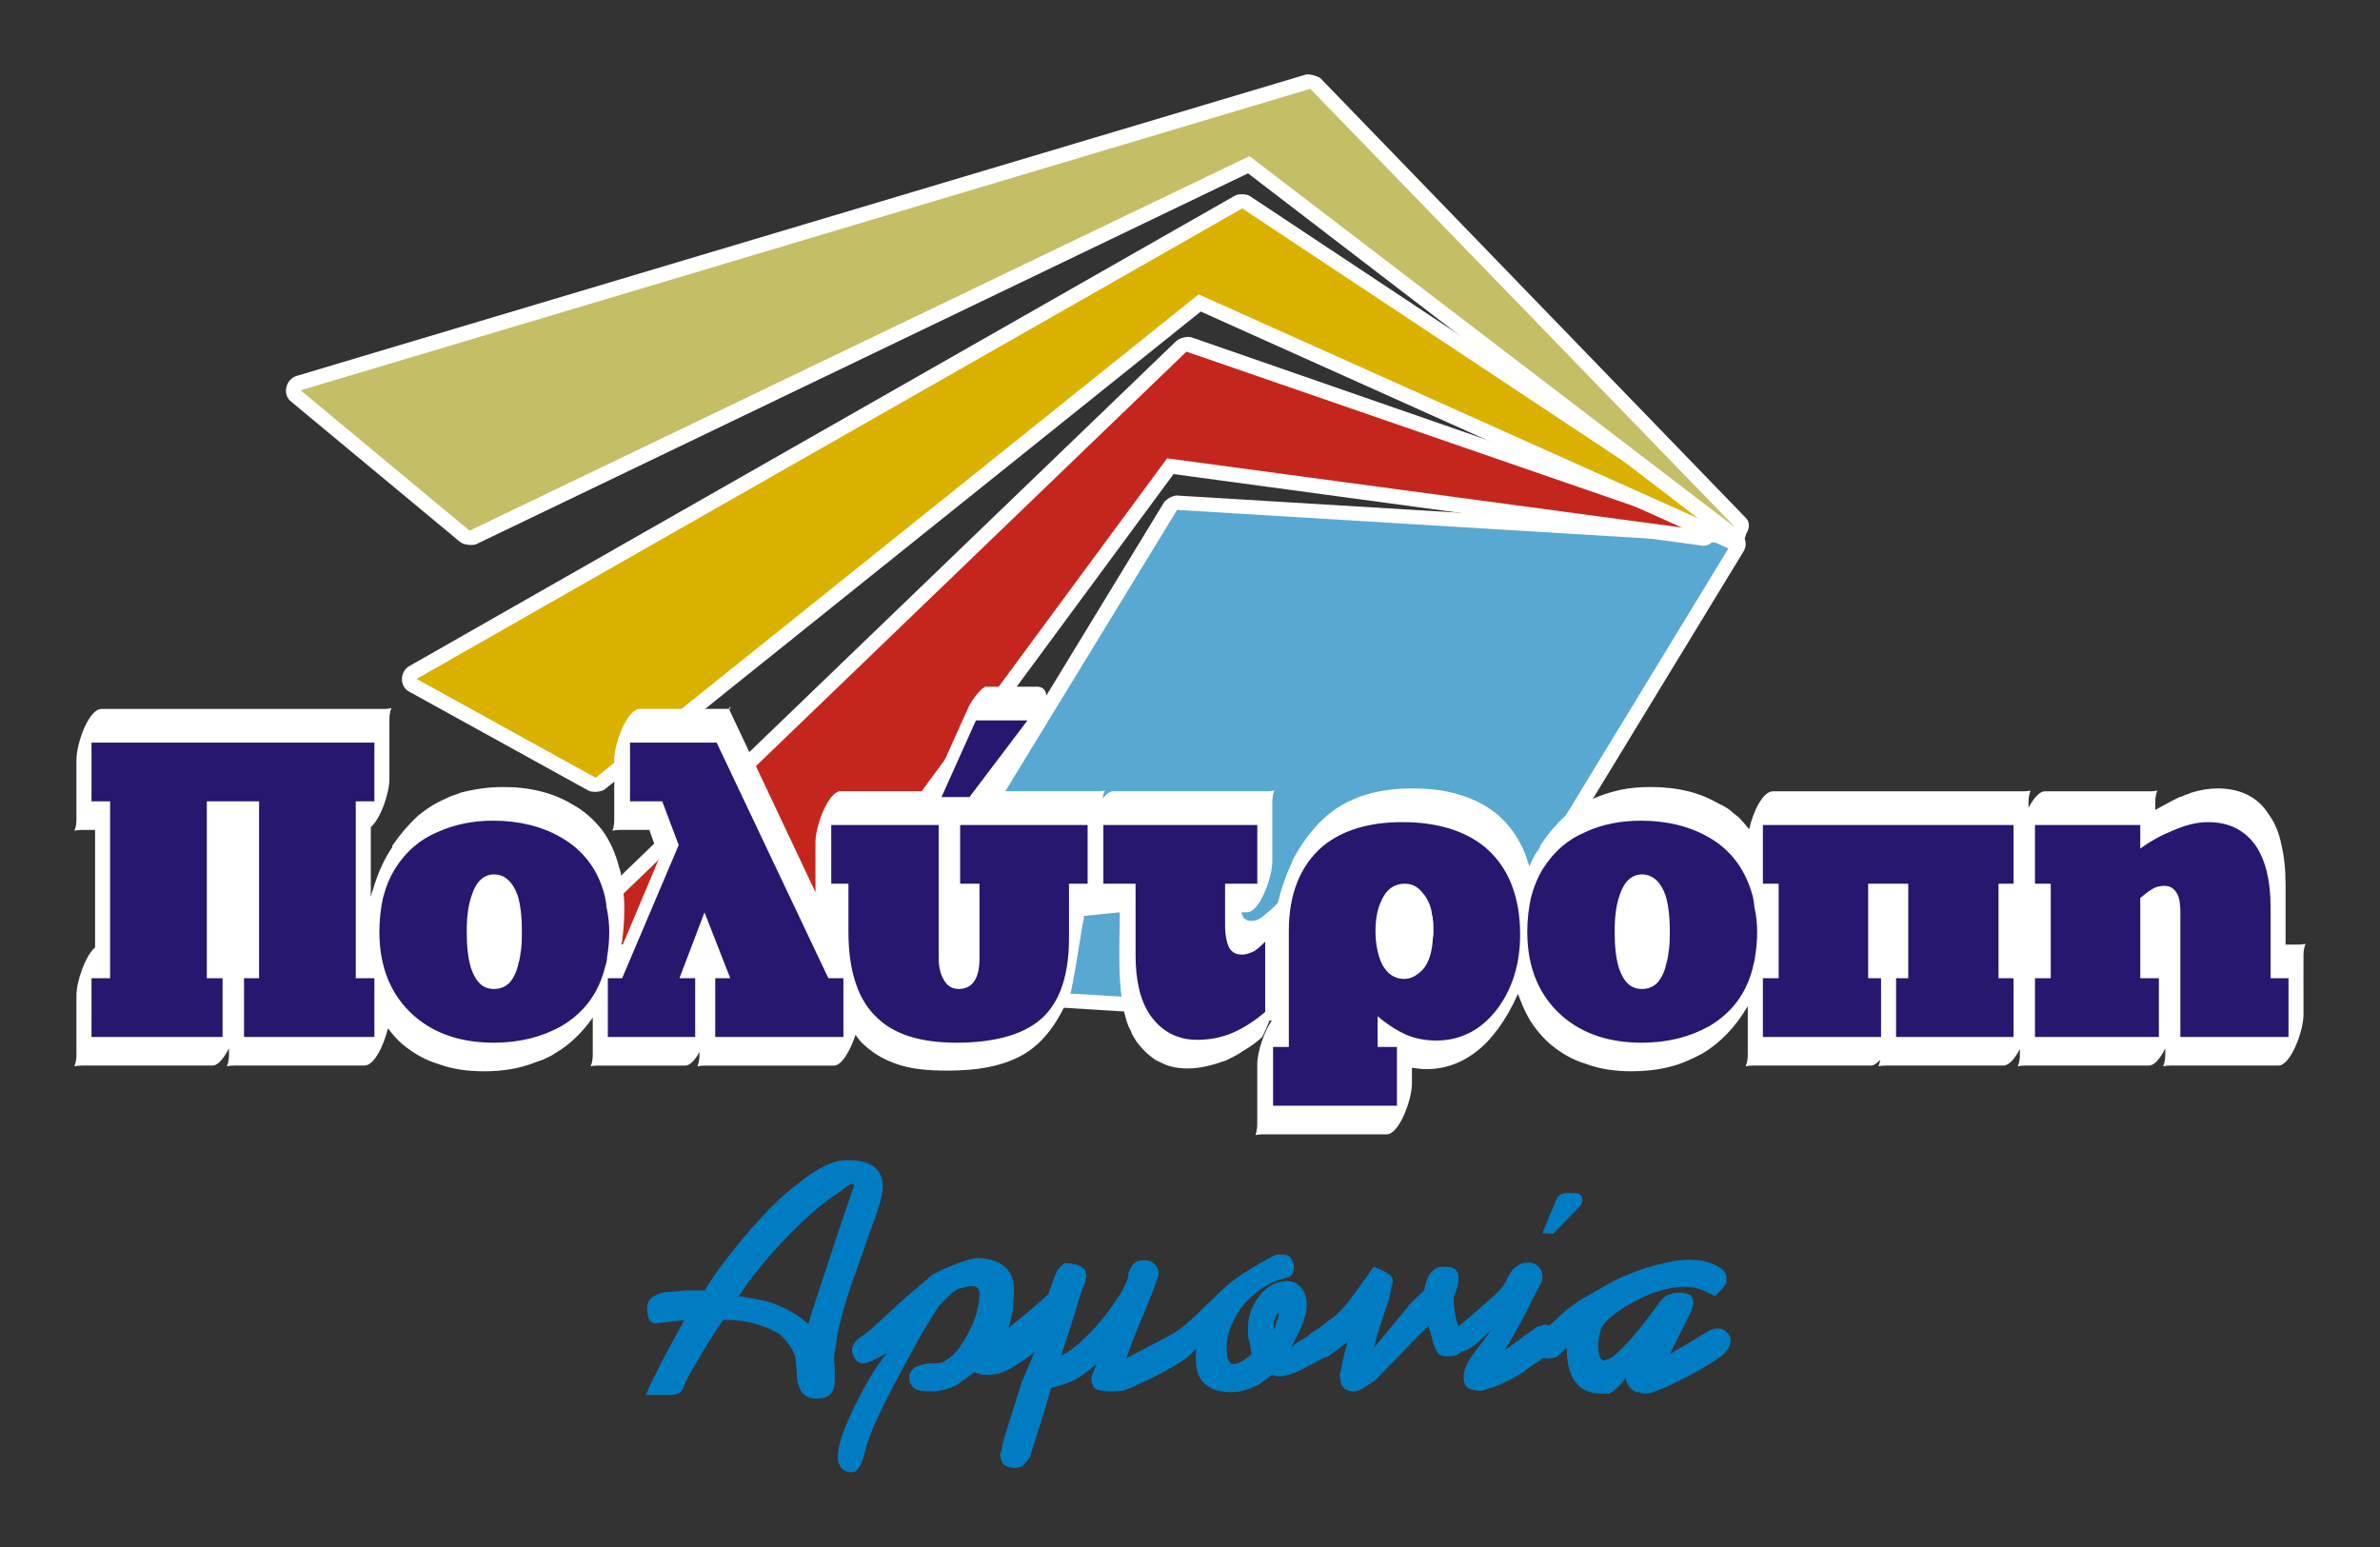 <?xml version="1.0" encoding="utf-8"?>
<!-- Generator: Adobe Illustrator 16.0.0, SVG Export Plug-In . SVG Version: 6.00 Build 0)  -->
<!DOCTYPE svg PUBLIC "-//W3C//DTD SVG 1.1//EN" "http://www.w3.org/Graphics/SVG/1.1/DTD/svg11.dtd">
<svg version="1.1" id="Layer_1" xmlns:odm="http://product.corel.com/CGS/11/cddns/"
	 xmlns="http://www.w3.org/2000/svg" xmlns:xlink="http://www.w3.org/1999/xlink" x="0px" y="0px" width="160px" height="104px"
	 viewBox="0 0 160 104" enable-background="new 0 0 160 104" xml:space="preserve">
<rect x="0" y="0" width="160" height="104" fill="#333333" stroke="none"/>
<g id="Layer_1_1_">
	<path fill="#FFFFFF" d="M58.914,65.523L78.267,33.75c0.145-0.193,0.626-0.481,0.915-0.433l37.261,2.263
		c0.722,0.048,1.155,0.867,0.77,1.492L97.861,68.845c-0.145,0.192-0.626,0.481-0.915,0.481l-37.261-2.311
		C58.963,66.968,58.53,66.149,58.914,65.523z M79.663,35.338l-18.197,29.8l34.999,2.167l18.197-29.848L79.663,35.338z"/>
	<path fill="#59A8D1" d="M59.733,66.052l19.4-31.773l37.261,2.263L97.042,68.315L59.733,66.052z"/>
	<path fill="#FFFFFF" d="M39.032,64.271l11.072,3.322l27.584-37.405c0.145-0.193,0.674-0.434,0.915-0.385l26.285,3.563L80,24.747
		L39.032,64.271z M50.2,69.663l-13.383-3.996c-0.674-0.241-0.915-1.155-0.385-1.685l42.653-41.064
		c0.193-0.192,0.771-0.337,1.012-0.241l34.806,12.083c0.962,0.289,0.53,2.022-0.434,1.926l-35.576-4.814L51.26,69.326
		C51.067,69.567,50.49,69.759,50.2,69.663z"/>
	<path fill="#C4261D" d="M37.107,64.704l13.383,4.044l27.97-37.935l36.154,4.862L79.76,23.64L37.107,64.704z"/>
	<path fill="#FFFFFF" d="M30.03,45.641l9.917,5.488l40.005-32.11c0.241-0.193,0.771-0.241,1.011-0.145l24.985,11.217L83.466,15.167
		L30.03,45.641z M39.561,53.151l-12.035-6.644c-0.674-0.337-0.674-1.348,0-1.733l55.507-31.628c0.24-0.145,0.818-0.097,1.011,0.047
		l33.024,21.905c0.819,0.53-0.047,2.118-0.962,1.733L80.722,20.945L40.669,53.054C40.428,53.247,39.851,53.295,39.561,53.151z"/>
	<path fill="#DBB100" d="M28.008,45.641l12.035,6.644l40.535-32.496l35.961,16.128L83.514,14.012L28.008,45.641z"/>
	<path fill="#FFFFFF" d="M106.719,26.625L87.751,7.08L22.279,26.673l9.436,7.847L83.563,9.631c0.24-0.144,0.818-0.097,1.059,0.096
		L106.719,26.625z M88.762,5.25l28.596,29.559c0.721,0.722-0.53,2.07-1.3,1.493L83.9,11.653L32.004,36.59
		c-0.241,0.096-0.818,0.048-1.059-0.144L19.583,27.01c-0.625-0.481-0.385-1.492,0.337-1.733L87.799,5.01
		C88.04,4.962,88.569,5.106,88.762,5.25z"/>
	<path fill="#C4BF66" d="M116.684,35.483L88.088,5.972L20.209,26.24l11.361,9.436l52.426-25.178L116.684,35.483z"/>
	<g>
		<path fill="#FFFFFF" d="M41.824,63.26L41.824,63.26L41.824,63.26L41.824,63.26c0.096-0.722,0.145-1.444,0.145-2.167
			c0-0.289,0-0.625-0.048-0.963c-0.048-0.337-0.048-0.626-0.145-0.963c0-0.145-0.048-0.337-0.048-0.53l0,0
			c0-0.047-0.048-0.047-0.048-0.144l0,0c0-0.048,0,0-0.047-0.096h0.047c-0.047-0.097,0,0.048-0.047-0.048
			c-0.241-0.962-0.626-1.829-1.156-2.551c-0.53-0.674-1.204-1.3-2.022-1.733c-0.626-0.385-1.348-0.674-2.118-0.867
			c-0.771-0.192-1.589-0.289-2.503-0.289c-1.011,0-1.974,0.144-2.888,0.385c-0.193,0.097-0.385,0.144-0.53,0.192
			s-0.337,0.145-0.53,0.241l0,0l0,0l0,0c-0.674,0.289-1.251,0.674-1.781,1.107c-0.625,0.578-1.204,1.251-1.733,2.022v0.096
			c-0.53,0.771-0.914,1.637-1.204,2.551l0,0c-0.048,0.145-0.096,0.337-0.192,0.578c0,0.048,0,0.144-0.048,0.192v-4.669
			c0.674-0.578,1.251-2.311,1.251-3.226v-3.996c0-1.107,0.482-0.722-0.337-0.722H6.826c-0.867,0-1.686,2.311-1.686,3.418v3.996
			c0,1.059-0.481,0.722,0.337,0.722h0.915v7.895c-0.674,0.578-1.252,2.311-1.252,3.226v3.947c0,1.107-0.481,0.771,0.337,0.771h8.811
			c0.384,0,0.77-0.529,1.107-1.156v0.385c0,1.107-0.481,0.771,0.337,0.771h8.762c0.674,0,1.3-1.348,1.589-2.503
			c0.289,0.385,0.578,0.722,0.962,1.059c0.578,0.481,1.252,0.915,2.022,1.204l0,0l0,0c0.144,0.048,0.289,0.097,0.433,0.144
			c0.915,0.337,1.926,0.481,3.033,0.481l0,0c1.3,0,2.456-0.192,3.515-0.625c0.24-0.096,0.481-0.145,0.625-0.241
			c0.193-0.096,0.434-0.192,0.625-0.337l0,0l0,0l0,0c1.012-0.577,1.83-1.396,2.552-2.407v2.455c0,1.107-0.481,0.771,0.337,0.771
			h5.873c0.337,0,0.674-0.385,0.963-0.915v0.144c0,1.107-0.482,0.771,0.385,0.771h8.666c0.529,0,1.106-1.059,1.443-2.07
			c0.193,0.289,0.386,0.53,0.626,0.722c0.625,0.578,1.396,1.011,2.31,1.3c0.915,0.289,1.974,0.385,3.178,0.385
			c1.252,0,2.311-0.097,3.273-0.337c0.963-0.241,1.83-0.626,2.503-1.156c0.867-0.674,1.589-1.636,2.214-2.937
			c0.145-0.289,0.241-0.577,0.385-0.915c0.097-0.337,0.578-3.225,0.771-4.477c0.048-0.193,0.096-0.385,0.096-0.578l2.407-0.24
			c0,2.214-0.24,5.488,0.578,7.654l0,0c0.096,0.193,0.192,0.337,0.241,0.53c0.096,0.145,0.193,0.337,0.289,0.481l0,0
			c0.289,0.385,0.578,0.722,0.962,1.011c0.192,0.144,0.337,0.289,0.529,0.337c0.578,0.337,1.204,0.482,1.926,0.482h0.048
			c0.385,0,0.818-0.048,1.252-0.145c0.433-0.096,0.866-0.24,1.299-0.385c0.385-0.192,0.819-0.385,1.204-0.674
			c0.434-0.24,0.819-0.529,1.204-0.867c0.096-0.096,0.481-0.962,0.77-1.781v0.53c-0.578,0.722-1.06,2.214-1.06,3.032v3.948
			c0,1.107-0.433,0.77,0.385,0.77h8.329c0.818,0,1.685-2.311,1.685-3.418v-1.059c0.29,0.048,0.626,0.096,0.963,0.096
			c1.299,0,2.455-0.433,3.514-1.299c0.24-0.192,0.433-0.385,0.625-0.578c0.193-0.241,0.434-0.481,0.626-0.771h0.048l0,0v-0.048
			c0.529-0.722,0.963-1.493,1.348-2.359c0.096,0.241,0.192,0.482,0.289,0.722c0.433,1.059,1.059,1.926,1.877,2.648
			c0.578,0.481,1.252,0.915,2.022,1.204l0,0l0,0c0.144,0.048,0.289,0.097,0.433,0.144c0.915,0.337,1.926,0.481,3.033,0.481l0,0
			c0.867,0,1.733-0.096,2.503-0.289c0.819-0.193,1.541-0.53,2.263-0.915l0,0c1.204-0.721,2.215-1.781,3.033-3.177v3.225
			c0,1.107-0.481,0.771,0.337,0.771h7.943c0.192,0,0.385-0.144,0.626-0.385c-0.097,0.625-0.337,0.385,0.385,0.385h7.896
			c0.385,0,0.771-0.482,1.107-1.107v0.337c0,1.107-0.482,0.771,0.337,0.771h8.328c0.385,0,0.771-0.482,1.107-1.156v0.385
			c0,1.107-0.482,0.771,0.337,0.771h7.27c0.818,0,1.685-2.311,1.685-3.418v-3.947c0-1.107,0.481-0.771-0.337-0.771h-0.867v-3.996
			l0,0l0,0l0,0l0,0c0-1.059-0.096-1.973-0.289-2.744c-0.145-0.77-0.434-1.444-0.819-1.974c-0.385-0.625-0.867-1.059-1.444-1.348
			c-0.578-0.289-1.252-0.433-2.022-0.433c-0.577,0-1.155,0.096-1.78,0.289c-0.097,0.048-0.193,0.097-0.386,0.144
			c-0.096,0.048-0.192,0.097-0.337,0.145l0,0h-0.048l0,0c-0.385,0.193-0.771,0.385-1.107,0.578
			c-0.192,0.096-0.337,0.192-0.529,0.289v-0.481c0-1.107,0.482-0.77-0.337-0.77h-7.077c-0.385,0-0.771,0.481-1.107,1.107v-0.337
			c0-1.107,0.482-0.77-0.337-0.77h-16.849c-0.674,0-1.348,1.396-1.589,2.551c-0.24-0.289-0.481-0.578-0.722-0.818l0,0
			c-0.192-0.145-0.385-0.29-0.578-0.482c-0.241-0.145-0.434-0.289-0.674-0.385l0,0l0,0l0,0c-0.674-0.385-1.348-0.674-2.118-0.867
			c-0.771-0.192-1.637-0.289-2.503-0.289c-0.722,0-1.396,0.048-2.07,0.192c-0.625,0.145-1.3,0.337-1.877,0.626
			c-0.963,0.385-1.83,1.011-2.552,1.877c-0.144,0.144-0.289,0.337-0.481,0.577c-0.193,0.241-0.337,0.482-0.481,0.674l0,0
			c0,0.048,0,0.048,0,0.096c-0.289,0.385-0.53,0.818-0.722,1.3c-0.096-0.29-0.193-0.578-0.289-0.867
			c-0.434-1.059-1.059-1.926-1.877-2.648l0,0c-0.722-0.578-1.541-1.011-2.503-1.3c-0.915-0.289-1.974-0.433-3.178-0.433
			c-1.685,0-3.129,0.289-4.381,0.914c-0.193,0.097-0.433,0.241-0.674,0.385c-1.3,0.867-2.263,2.118-2.985,3.466
			c-0.096,0.289-0.24,0.578-0.385,0.915c-0.241,0.625-0.482,1.3-0.626,1.974c-0.096,0.145-0.289,0.337-0.626,0.625
			c-0.192,0.145-0.337,0.289-0.481,0.385c0,0,0.047,0-0.048,0.048l0,0l0,0h-0.048l0,0c-0.096,0.096-0.193,0.145-0.289,0.145
			c-0.097,0.048-0.193,0.048-0.29,0.048c-0.144,0-0.289,0-0.384-0.097c-0.097-0.048-0.145-0.096-0.193-0.193l0,0
			c-0.048-0.096-0.097-0.192-0.097-0.289h0.385c0.818,0,1.685-2.311,1.685-3.417v-3.948c0-1.107,0.482-0.77-0.385-0.77H74.849
			c-0.241,0-0.481,0.193-0.722,0.481c0.096-0.771,0.385-0.481-0.337-0.481h-7.27l2.551-3.37c1.059-1.396,1.926-3.659,0.625-3.659
			H66.28c-0.241,0-0.915,0.818-1.204,1.444l-2.311,5.151c-0.048,0.145-0.144,0.289-0.192,0.434h-6.066
			c-0.818,0-1.685,2.311-1.685,3.418v3.37l-5.729-12.132c-0.241-0.578,0.337-0.193-0.241-0.193h-5.825
			c-0.867,0-1.733,2.311-1.733,3.418v3.996c0,1.059-0.434,0.722,0.384,0.722h1.974l0.674,1.877l-2.455,5.825h-0.096
			C41.776,63.405,41.824,63.357,41.824,63.26z"/>
		<path fill="#FFFFFF" d="M145.424,61.816c0,0,0,0-0.047-0.048c-0.048-0.048-0.048-0.096-0.048-0.096
			c-0.096-0.144-0.241-0.192-0.434-0.192v2.021h0.674 M135.796,60.227c-0.145,0.241-0.29,0.481-0.434,0.674v2.6h0.674
			c0.819,0,0.337-0.337,0.337,0.771v0.337c0.145-0.289,0.289-0.529,0.434-0.722v-2.551h-0.674c-0.819,0-0.337,0.337-0.337-0.771
			V60.227z M15.972,64.656c0.145-0.241,0.289-0.481,0.434-0.674v-8.184h-1.493v7.702h0.722c0.818,0,0.337-0.337,0.337,0.771V64.656z
			 M34.073,63.79v-0.048l0,0c0-0.385-0.048-0.771-0.096-1.108c0-0.096,0-0.144,0-0.144c-0.048-0.24-0.097-0.433-0.145-0.674l0,0
			c-0.145-0.337-0.337-0.625-0.53-0.818c-0.192-0.192-0.433-0.289-0.77-0.289c-0.048,0-0.097,0-0.144,0c0,0.145,0,0.289,0,0.434
			c0,0.771,0.096,1.444,0.24,1.974c0-0.048,0-0.048,0,0l0,0l0,0l0,0l0,0l0,0c0.048,0.145,0.097,0.241,0.144,0.289
			c0,0.096,0.048,0.192,0.097,0.241c0.241,0.385,0.578,0.577,1.011,0.577c0.048,0,0.097,0,0.144,0
			C34.073,64.031,34.073,63.886,34.073,63.79z M64.114,61.335v1.541l0,0l0,0l0,0l0,0c0,0.337,0.097,0.625,0.241,0.915
			c0.097,0.144,0.193,0.24,0.289,0.337c0.048,0.048,0.097,0.048,0.145,0.048v-2.841H64.114z M95.309,63.501c0-0.047,0-0.144,0-0.192
			l0,0c0-0.097,0-0.145,0-0.145c0-0.096-0.047-0.24-0.047-0.289l0,0l0,0c0-0.048,0-0.096-0.048-0.096l0,0c0-0.048,0-0.097,0-0.145
			c-0.097-0.289-0.241-0.577-0.434-0.818l0,0l0,0c-0.048-0.048-0.096-0.096-0.145-0.145s-0.096-0.097-0.096-0.097
			c-0.241-0.192-0.482-0.289-0.771-0.289l0,0c-0.096,0-0.192,0.048-0.24,0.048c0,0.193,0,0.385,0.048,0.578l0,0
			c0,0.096,0.048,0.192,0.048,0.24c0.048,0.192,0.096,0.337,0.192,0.481l0,0c0,0.097,0.048,0.145,0.096,0.241
			c0.048,0.048,0.097,0.145,0.144,0.192c0.241,0.289,0.578,0.481,1.012,0.481C95.165,63.549,95.213,63.501,95.309,63.501z
			 M111.244,63.79v-0.048l0,0c0-0.385-0.048-0.771-0.097-1.108c0-0.096,0-0.144,0-0.144c-0.047-0.24-0.096-0.433-0.192-0.674h0.048
			c-0.048-0.096-0.096-0.193-0.145-0.289c-0.048-0.048-0.096-0.145-0.144-0.241c-0.241-0.385-0.578-0.578-1.011-0.578l0,0
			c-0.048,0-0.097,0-0.145,0c0,0.145,0,0.289,0,0.434c0,0.385,0.048,0.771,0.048,1.107c0.048,0.289,0.145,0.577,0.193,0.866
			c0-0.048,0-0.048,0,0l0,0l0,0l0,0l0,0l0,0l0,0l0,0l0,0l0,0c0.048,0.145,0.096,0.241,0.145,0.289c0,0.096,0.048,0.192,0.096,0.241
			c0.241,0.385,0.578,0.577,1.011,0.577l0,0c0.048,0,0.096,0,0.144,0l0,0C111.244,64.079,111.244,63.934,111.244,63.79z
			 M127.275,63.501v-2.166h-0.674v2.166h0.481C127.178,63.501,127.227,63.501,127.275,63.501z"/>
	</g>
	<path fill="#28166F" d="M25.167,69.712h-8.761v-3.948h1.011V53.873h-3.514v11.891h1.059v3.948h-8.81v-3.948h1.251V53.873H6.152
		v-3.948h19.016v3.948h-1.252v11.891h1.252V69.712z M40.957,62.634c0,0.578-0.047,1.156-0.144,1.686
		c0,0.193-0.048,0.433-0.145,0.722c-0.433,1.733-1.396,3.033-2.937,3.947c-1.3,0.723-2.792,1.108-4.525,1.108
		c-2.167,0-3.947-0.578-5.343-1.782c-1.541-1.348-2.359-3.226-2.359-5.681c0-0.818,0.097-1.588,0.241-2.262
		c0.192-0.722,0.433-1.348,0.818-1.974c0.722-1.156,1.685-1.974,2.841-2.455c1.155-0.53,2.407-0.771,3.754-0.771
		c1.733,0,3.274,0.385,4.525,1.107c1.541,0.867,2.552,2.214,2.985,3.996c0.048,0.241,0.097,0.481,0.097,0.674
		C40.91,61.575,40.957,62.153,40.957,62.634z M35.084,62.634c0-1.059-0.096-1.829-0.289-2.455c-0.337-0.914-0.866-1.396-1.589-1.396
		c-0.674,0-1.203,0.481-1.492,1.396c-0.241,0.675-0.337,1.493-0.337,2.455c0,1.012,0.096,1.83,0.289,2.456
		c0.337,0.963,0.818,1.396,1.54,1.396c0.434,0,0.771-0.144,1.06-0.433c0.289-0.337,0.481-0.771,0.578-1.251
		c0.096-0.289,0.145-0.625,0.192-1.011C35.084,63.357,35.084,62.971,35.084,62.634z M56.7,69.712h-8.617v-3.948h1.011l-1.733-4.429
		l-1.685,4.429h1.059v3.948h-5.873v-3.948h0.963l3.803-8.954l-1.107-2.937h-2.167v-3.948h5.825l7.51,15.838H56.7V69.712z
		 M69.072,48.433l-3.899,5.151h-1.877l2.311-5.151H69.072z M73.116,59.409h-1.251v3.659c0,2.696-0.722,4.574-2.119,5.633
		c-1.203,0.915-3.032,1.396-5.44,1.396c-2.358,0-4.14-0.53-5.295-1.637c-1.3-1.155-1.974-3.129-1.974-5.826v-3.225h-1.155v-3.947
		h7.221v8.954c0,0.529,0.097,1.011,0.337,1.444c0.241,0.433,0.578,0.625,1.012,0.625c0.481,0,0.867-0.192,1.107-0.625
		c0.192-0.337,0.289-0.818,0.289-1.444v-5.007h-1.3v-3.947h8.569V59.409z M85.055,68.026c-0.674,0.578-1.396,1.059-2.166,1.396
		c-0.771,0.337-1.589,0.482-2.408,0.482c-1.348,0-2.407-0.578-3.177-1.686c-0.674-1.011-0.963-2.358-0.963-4.043v-4.767h-2.166
		v-3.947h10.35v3.947h-2.166v2.888c0,0.53,0.096,1.012,0.241,1.349c0.192,0.385,0.482,0.53,0.915,0.53
		c0.241,0,0.53-0.097,0.818-0.241c0.144-0.097,0.385-0.289,0.722-0.625V68.026z M102.194,62.827c0,1.974-0.53,3.659-1.541,5.007
		c-1.059,1.396-2.455,2.118-4.092,2.118c-0.77,0-1.444-0.145-2.022-0.385c-0.626-0.289-1.251-0.674-1.925-1.252v2.07h1.299v3.947
		h-8.328v-3.947h1.059v-7.799c0-2.503,0.771-4.381,2.263-5.681c1.348-1.107,3.129-1.636,5.392-1.636
		c2.311,0,4.188,0.577,5.536,1.685C101.375,58.254,102.194,60.227,102.194,62.827z M96.368,62.634c0-0.433,0-0.721-0.048-0.818
		c0-0.145,0-0.241-0.047-0.289c-0.048-0.578-0.29-1.107-0.626-1.493c-0.337-0.433-0.722-0.626-1.204-0.626
		c-0.674,0-1.203,0.337-1.54,1.06c-0.289,0.578-0.433,1.251-0.433,2.118s0.145,1.541,0.385,2.118
		c0.337,0.722,0.866,1.107,1.541,1.107c0.481,0,0.867-0.24,1.251-0.625c0.337-0.385,0.53-0.915,0.626-1.541
		c0-0.097,0.047-0.289,0.047-0.53C96.368,62.924,96.368,62.731,96.368,62.634z M118.128,62.634c0,0.578-0.048,1.156-0.144,1.686
		c0,0.193-0.096,0.433-0.145,0.722c-0.434,1.733-1.396,3.033-2.937,3.947c-1.3,0.723-2.792,1.108-4.525,1.108
		c-2.167,0-3.948-0.578-5.344-1.782c-1.541-1.348-2.359-3.226-2.359-5.681c0-0.818,0.096-1.588,0.241-2.262
		c0.192-0.722,0.433-1.348,0.818-1.974c0.723-1.156,1.685-1.974,2.841-2.455c1.107-0.53,2.407-0.771,3.755-0.771
		c1.733,0,3.273,0.385,4.525,1.107c1.541,0.867,2.504,2.214,2.985,3.996c0.048,0.241,0.096,0.481,0.096,0.674
		C118.079,61.575,118.128,62.153,118.128,62.634z M112.255,62.634c0-1.059-0.097-1.829-0.289-2.455
		c-0.337-0.914-0.866-1.396-1.589-1.396c-0.674,0-1.203,0.481-1.493,1.396c-0.24,0.675-0.337,1.493-0.337,2.455
		c0,1.012,0.097,1.83,0.29,2.456c0.337,0.963,0.818,1.396,1.54,1.396c0.433,0,0.77-0.144,1.06-0.433
		c0.289-0.337,0.481-0.771,0.577-1.251c0.097-0.289,0.144-0.625,0.192-1.011C112.255,63.357,112.255,62.971,112.255,62.634z
		 M135.363,69.712h-7.895v-3.948h0.818v-6.354h-2.696v6.354h0.867v3.948h-7.943v-3.948h1.06v-6.354h-1.06v-3.947h16.85v3.947h-1.011
		v6.354h1.011V69.712z M153.849,69.712h-7.27v-7.125v-1.204c0-0.529-0.048-0.963-0.192-1.252c-0.193-0.385-0.481-0.578-0.867-0.578
		c-0.289,0-0.578,0.048-0.866,0.241c-0.193,0.096-0.434,0.289-0.771,0.578v5.392h1.251v3.948h-8.328v-3.948h1.059v-6.354h-1.059
		v-3.947h7.077v1.588c0.722-0.529,1.444-0.915,2.167-1.204c0.866-0.385,1.636-0.577,2.407-0.577c1.444,0,2.504,0.577,3.225,1.636
		c0.626,0.963,0.963,2.311,0.963,4.092v4.766h1.204V69.712z"/>
	<path fill="#007CC3" d="M59.348,79.773c0,0.337-0.097,0.818-0.289,1.396c-0.097,0.385-0.29,0.915-0.578,1.637
		c-0.626,1.829-1.011,2.937-1.156,3.273c-0.481,1.396-0.77,2.503-0.962,3.322c-0.048,0.145-0.096,0.385-0.096,0.577
		c-0.048,0.193-0.097,0.626-0.192,1.204c0,0.193,0,0.434,0.047,0.722c0,0.241,0,0.434,0,0.482v0.337
		c0,0.385-0.047,0.674-0.192,0.867c-0.145,0.289-0.529,0.433-1.059,0.433c-0.434,0-0.771-0.145-0.963-0.433
		c-0.192-0.29-0.337-0.675-0.337-1.204l-0.096-1.107c-0.048-0.192-0.145-0.481-0.385-0.818c-0.097-0.145-0.193-0.241-0.29-0.385
		c-0.096-0.097-0.24-0.241-0.384-0.385l-0.53-0.289c-0.385-0.192-0.867-0.337-1.396-0.482c-0.578-0.144-1.204-0.192-1.877-0.192
		c-0.29,0.433-0.771,1.155-1.349,2.118c-0.577,0.963-0.962,1.637-1.155,2.022c-0.097,0.289-0.193,0.481-0.241,0.577
		c-0.144,0.241-0.433,0.337-0.914,0.337h-1.541c0.192-0.482,0.578-1.251,1.107-2.311c0.529-0.963,1.011-1.877,1.492-2.744
		l-0.626,0.096c-0.144,0-0.289,0-0.433,0.048c-0.53,0.047-0.771,0.096-0.819,0.096c-0.193,0-0.337-0.048-0.433-0.192
		c-0.144-0.145-0.192-0.433-0.192-0.818c0-0.625,0.433-0.963,1.299-1.107c0.434,0,0.819-0.048,1.252-0.096h0.722h0.578
		c0.722-1.156,1.589-2.311,2.6-3.514c1.299-1.541,2.456-2.744,3.61-3.61c1.348-1.107,2.456-1.637,3.37-1.637
		C58.53,77.991,59.348,78.57,59.348,79.773z M116.058,86.272c-0.145,0.24-0.433,0.529-0.77,0.866
		c-0.241-0.145-0.482-0.241-0.771-0.385c-0.385-0.144-0.722-0.241-1.011-0.241c-0.048,0-0.193,0-0.337,0
		c-0.771,0-1.686,0.241-2.696,0.674c-0.867,0.434-1.636,0.867-2.263,1.444c-0.289,0.193-0.433,0.481-0.578,0.722
		c-0.096,0.289-0.145,0.578-0.192,0.963c0,0.433,0.048,0.722,0.096,0.866c0.048,0.145,0.145,0.241,0.289,0.29
		c0.097-0.048,0.193-0.048,0.29-0.097c0.096-0.048,0.192-0.096,0.289-0.145c0.434-0.337,0.866-0.818,1.348-1.348
		c0.482-0.53,1.059-1.3,1.733-2.214c0.145-0.241,0.337-0.434,0.578-0.578c0.241-0.097,0.481-0.192,0.818-0.192
		c0.385,0,0.674,0.096,0.819,0.241c0.096,0.096,0.144,0.289,0.144,0.53l-0.144,0.481l-1.445,2.888l2.504-1.492
		c0.192-0.145,0.433-0.241,0.674-0.241c0.24,0,0.481,0.048,0.625,0.241c0.193,0.144,0.289,0.337,0.289,0.577
		c0,0.145-0.048,0.289-0.144,0.482c-0.096,0.192-0.241,0.385-0.433,0.53c-0.481,0.337-1.204,0.818-2.311,1.396
		c-1.011,0.529-1.733,0.866-2.214,1.011c-0.192,0.096-0.434,0.144-0.674,0.144c-0.097,0-0.193-0.048-0.289-0.048
		c-0.048-0.048-0.145-0.048-0.289-0.048c-0.096-0.048-0.192-0.097-0.241-0.145c-0.096-0.048-0.145-0.145-0.24-0.24
		c-0.097-0.145-0.193-0.337-0.241-0.578c-0.144,0.289-0.385,0.53-0.674,0.771c-0.096,0.096-0.192,0.145-0.385,0.289h-0.578
		c-0.867,0-1.492-0.337-1.877-1.011c-0.289-0.529-0.433-1.203-0.433-2.07c-0.192,0.192-0.385,0.385-0.578,0.53
		c0,0-0.048,0.047-0.096,0.096c-0.241,0.048-0.434,0.097-0.578,0.097c-0.096,0-0.193,0-0.289-0.048
		c-0.866,0.578-1.3,0.867-1.3,0.915c-0.77,0.481-1.444,0.818-2.07,1.059c-0.144,0.047-0.192,0.047-0.241,0.047
		c-0.289,0.145-0.53,0.193-0.674,0.193c-0.385,0-0.674-0.096-0.818-0.193c-0.192-0.144-0.289-0.385-0.289-0.77
		c0-0.482,0.337-1.156,1.011-1.974c0.481-0.625,0.722-0.962,0.818-1.155c-0.481,0.53-0.962,0.962-1.348,1.204
		c-0.241,0.144-0.434,0.24-0.626,0.24c-0.047,0.048-0.047,0.097-0.096,0.097c-0.145,0.145-0.434,0.24-0.818,0.24
		c-0.241,0-0.434-0.047-0.578-0.144c-0.096-0.096-0.192-0.193-0.241-0.337c-0.048-0.145-0.096-0.241-0.145-0.337
		c-0.096-0.337-0.144-0.578-0.192-0.77c-0.096-0.145-0.096-0.338-0.145-0.482l-3.514,3.611c-0.145,0.096-0.337,0.289-0.625,0.433
		c-0.386,0.289-0.674,0.385-0.867,0.385c-0.241,0-0.434-0.048-0.626-0.193c-0.192-0.144-0.289-0.385-0.289-0.625l-0.048-0.241
		c0.097-0.385,0.145-0.818,0.29-1.348c0.047-0.241,0.144-0.53,0.24-0.915l-1.299,0.962c-0.145,0.048-0.289,0.097-0.385,0.145
		c-0.626,0.337-1.155,0.625-1.541,0.818c-0.53,0.241-1.011,0.385-1.396,0.385c-0.145,0-0.289-0.048-0.481-0.097
		c-0.097,0.097-0.289,0.241-0.578,0.434c-0.144,0.096-0.241,0.192-0.337,0.24c-0.337,0.145-0.625,0.289-0.866,0.337
		c-0.241,0.097-0.578,0.145-0.963,0.145c-0.674,0-1.204-0.145-1.588-0.434c-0.53-0.337-0.771-0.962-0.771-1.829
		c0-0.192,0-0.434,0.048-0.674c-0.193,0.192-0.337,0.337-0.385,0.385c-0.048,0.048-0.145,0.144-0.193,0.192
		c-0.385,0.289-1.155,0.771-2.214,1.3c-0.963,0.481-1.685,0.818-2.118,0.962l-0.722,0.048c-0.578,0-0.962-0.048-1.107-0.145
		c-0.192-0.097-0.289-0.337-0.337-0.674c0-0.145,0.048-0.289,0.145-0.482c0.048-0.144,0.145-0.337,0.192-0.529
		c-0.53,0.482-1.011,0.819-1.444,1.059c-0.385,0.192-0.915,0.385-1.589,0.529c-0.144,0.53-0.337,1.156-0.578,1.974
		c-0.337,1.059-0.578,1.877-0.77,2.407c0,0.192-0.145,0.434-0.385,0.674c-0.193,0.241-0.434,0.337-0.626,0.337
		c-0.289,0-0.529-0.048-0.77-0.193c-0.193-0.144-0.29-0.433-0.29-0.77l0.097-0.241c0-0.144,0.096-0.625,0.337-1.348
		c0.337-1.059,0.674-2.167,1.011-3.226l0.867-2.021c-0.433,0.337-0.818,0.625-1.299,0.915c-0.434,0.289-0.819,0.433-1.107,0.529
		c-0.289,0.048-0.53,0.096-0.771,0.096c-0.337,0-0.625-0.048-0.866-0.193c-0.289,0.241-0.577,0.434-0.867,0.626
		c-0.289,0.24-0.481,0.337-0.625,0.385c-0.289,0.096-0.578,0.192-0.818,0.24c-0.241,0.048-0.529,0.048-0.771,0.048
		c-0.433,0-0.722-0.048-0.962-0.193c-0.241-0.192-0.385-0.481-0.337-0.915c0.096-0.289,0.289-0.481,0.53-0.577
		c0.289-0.097,0.577-0.193,0.962-0.193c0.337,0,0.625,0,0.818-0.097c0.048-0.048,0.193-0.144,0.482-0.337
		c0.337-0.289,0.77-0.818,1.155-1.589c0.53-0.962,0.771-1.877,0.771-2.695c0-0.337-0.192-0.481-0.578-0.481
		c-0.097,0-0.241,0.048-0.481,0.096c-0.241,0.048-0.337,0.096-0.385,0.096c-0.145,0.097-0.337,0.193-0.53,0.385
		c-0.289,0.29-0.529,0.53-0.722,0.723c-0.241,0.337-0.625,0.963-1.203,1.925c-0.626,1.155-1.107,2.022-1.493,2.744
		c-0.577,1.059-1.058,2.022-1.443,2.84c-0.481,1.011-0.771,1.877-0.915,2.504c-0.096,0.433-0.241,0.721-0.385,0.914
		c-0.096,0.192-0.289,0.289-0.481,0.289c-0.289,0-0.481-0.097-0.674-0.289c-0.144-0.193-0.241-0.433-0.241-0.722
		c0-0.818,0.434-2.07,1.3-3.755c0.722-1.444,1.396-2.503,2.022-3.273c-0.77,0.481-1.348,0.722-1.637,0.722s-0.529-0.192-0.674-0.626
		c-0.048-0.096-0.048-0.193-0.048-0.289c0-0.241,0.145-0.481,0.385-0.722c0.337-0.241,0.674-0.481,0.963-0.722
		c0.866-0.818,1.685-1.54,2.358-2.166c0.578-0.482,1.156-0.963,1.686-1.444c0.385-0.192,0.866-0.434,1.492-0.674
		c0.722-0.289,1.251-0.434,1.54-0.434c0.722,0,1.349,0.193,1.782,0.53c0.434,0.337,0.674,0.866,0.674,1.588
		c0,0.337,0,0.626-0.048,0.915c0,0.289-0.048,0.578-0.097,0.818c-0.096,0.385-0.144,0.674-0.192,0.771v0.047l0,0
		c0.674-0.529,1.107-0.914,1.3-1.058c0.625-0.53,1.059-0.915,1.348-1.205c0.192-0.529,0.385-1.106,0.625-1.636
		c0,0,0.145-0.144,0.434-0.434c0.529,0,0.915,0.097,1.155,0.241c0.241,0.144,0.337,0.337,0.337,0.578
		c0,0.145-0.048,0.337-0.096,0.53c-0.097,0.192-0.289,0.721-0.53,1.54c-0.192,0.626-0.529,1.733-1.059,3.322
		c0.096-0.048,0.193-0.097,0.289-0.145c0.097-0.048,0.241-0.145,0.385-0.241c0.626-0.481,1.204-1.059,1.733-1.637
		c0.385-0.433,0.915-1.107,1.444-1.926c0.192-0.289,0.337-0.577,0.481-0.867c0.145-0.337,0.193-0.529,0.193-0.722
		c0.096-0.289,0.241-0.529,0.385-0.674c0.192-0.144,0.433-0.192,0.674-0.192c0.241,0,0.481,0.048,0.674,0.241
		c0.193,0.193,0.289,0.385,0.289,0.674c0,0.097-0.047,0.241-0.096,0.337c-0.145,0.482-0.481,1.349-1.011,2.6
		c-0.53,1.252-0.867,2.167-1.06,2.745c1.06-0.578,2.119-1.107,3.178-1.686c0.096-0.047,0.192-0.144,0.289-0.192
		c0.53-0.385,1.011-0.818,1.492-1.299c0.529-0.53,0.915-0.867,1.059-1.011c0.53-0.578,1.3-1.203,2.407-1.878
		c0.385-0.24,0.915-0.529,1.541-0.866c0.096-0.048,0.192-0.048,0.337-0.048h0.192c0.192,0,0.337,0.048,0.481,0.144
		c0.096,0.096,0.192,0.241,0.24,0.433c0.048,0.097,0.048,0.241,0.048,0.29c0,0.192-0.048,0.289-0.096,0.433
		c-0.048,0.097-0.192,0.193-0.337,0.241c-1.3,0.289-2.311,1.011-3.129,2.07c-0.626,0.915-0.963,1.781-0.963,2.648
		c0.048,0.433,0.048,0.625,0.048,0.674c0.096,0.24,0.192,0.385,0.385,0.433c0.24,0,0.433-0.096,0.674-0.24
		c0.096-0.048,0.289-0.193,0.577-0.434c-0.047-0.289-0.096-0.53-0.144-0.818C83.9,89.978,83.9,89.738,83.9,89.497
		c-0.048-0.722,0.145-1.444,0.577-2.118c0.53-0.818,1.204-1.252,2.071-1.252c0.385,0,0.674,0.145,0.914,0.434
		c0.241,0.289,0.385,0.674,0.385,1.059c0,0.096,0,0.145,0,0.192c0,0.386-0.144,0.867-0.385,1.444
		c-0.096,0.241-0.337,0.675-0.674,1.349c0.145-0.145,0.29-0.241,0.385-0.337c0.241-0.145,0.53-0.29,0.771-0.482
		c0.24-0.192,0.433-0.337,0.625-0.433c0.289-0.192,0.53-0.385,0.771-0.578c0.433-0.289,0.77-0.625,1.106-1.011
		c0.29-0.385,0.722-0.915,1.204-1.637c0.193-0.192,0.385-0.53,0.674-0.962c0.434,0.144,0.771,0.289,1.012,0.481
		c0.24,0.145,0.337,0.337,0.289,0.53l-0.241,1.156c-0.337,1.011-0.577,1.685-0.674,2.021c-0.144,0.481-0.289,0.915-0.337,1.252
		c0.818-1.011,1.685-2.022,2.503-3.033l0.867-0.818c0.048-0.241,0.096-0.434,0.145-0.578c0.048-0.193,0.096-0.289,0.144-0.385
		c0.241-0.385,0.53-0.625,0.867-0.625c0.048,0,0.192,0,0.434,0c0.24,0,0.433,0.096,0.577,0.241c0.097,0.145,0.145,0.289,0.145,0.53
		c0,0.337-0.097,0.77-0.337,1.251c0,0.674,0.096,1.252,0.241,1.733c0.048,0.097,0.048,0.145,0.097,0.241
		c0.77-0.625,1.299-1.107,1.636-1.396c0.674-0.578,1.155-1.011,1.348-1.3c0.145-0.241,0.241-0.385,0.289-0.529
		c0.048-0.097,0.145-0.29,0.289-0.482c0.145-0.193,0.337-0.337,0.53-0.433c0.192-0.097,0.385-0.145,0.578-0.145
		c0.289,0,0.53,0.096,0.674,0.241c0.193,0.192,0.289,0.434,0.289,0.674c0,0.145,0,0.289-0.096,0.482
		c-0.482,0.866-0.819,1.588-1.107,2.166c-0.53,0.963-0.962,1.781-1.348,2.311c0.289-0.144,0.722-0.481,1.299-0.915
		c0.337-0.24,0.674-0.481,0.963-0.674c0.145,0,0.193,0,0.241-0.048c0.048,0,0.096-0.048,0.145-0.048c0.145,0,0.241,0,0.385,0.048
		l0.867-0.818c0.578-0.481,1.059-0.818,1.396-1.011c0.241-0.145,0.674-0.385,1.349-0.771c0.77-0.481,1.78-0.915,2.937-1.299
		c1.155-0.337,2.118-0.53,2.888-0.53c0.529,0,1.059,0.096,1.54,0.289c0.626,0.241,0.915,0.578,0.915,0.915V86.272z M106.382,80.688
		c0,0.192-0.097,0.337-0.241,0.481l-1.733,1.782l-0.723-0.048l0.963-2.311c0.048-0.096,0.096-0.145,0.145-0.193
		c0.096-0.096,0.24-0.144,0.433-0.192h0.578C106.189,80.206,106.382,80.351,106.382,80.688z M85.97,88.39v-0.145
		c-0.048,0-0.097,0.097-0.193,0.241c-0.048,0.144-0.096,0.289-0.145,0.385c0,0.192,0,0.384,0,0.529
		c0.096-0.145,0.145-0.337,0.193-0.626c0.048,0,0.048-0.048,0.096-0.145C85.922,88.582,85.97,88.487,85.97,88.39z M57.325,79.58
		c-0.096,0-0.192,0.048-0.337,0.144c-0.337,0.241-0.577,0.434-0.722,0.53c-1.107,0.722-2.359,1.83-3.755,3.322
		c-1.204,1.3-2.166,2.503-2.84,3.563c0.963,0.145,1.733,0.289,2.311,0.481c0.866,0.337,1.685,0.77,2.359,1.396
		c0.289-1.011,0.722-2.311,1.251-3.851c0.482-1.541,1.011-3.081,1.541-4.622c0.144-0.482,0.24-0.722,0.289-0.819
		C57.422,79.629,57.422,79.58,57.325,79.58z"/>
</g>
</svg>
